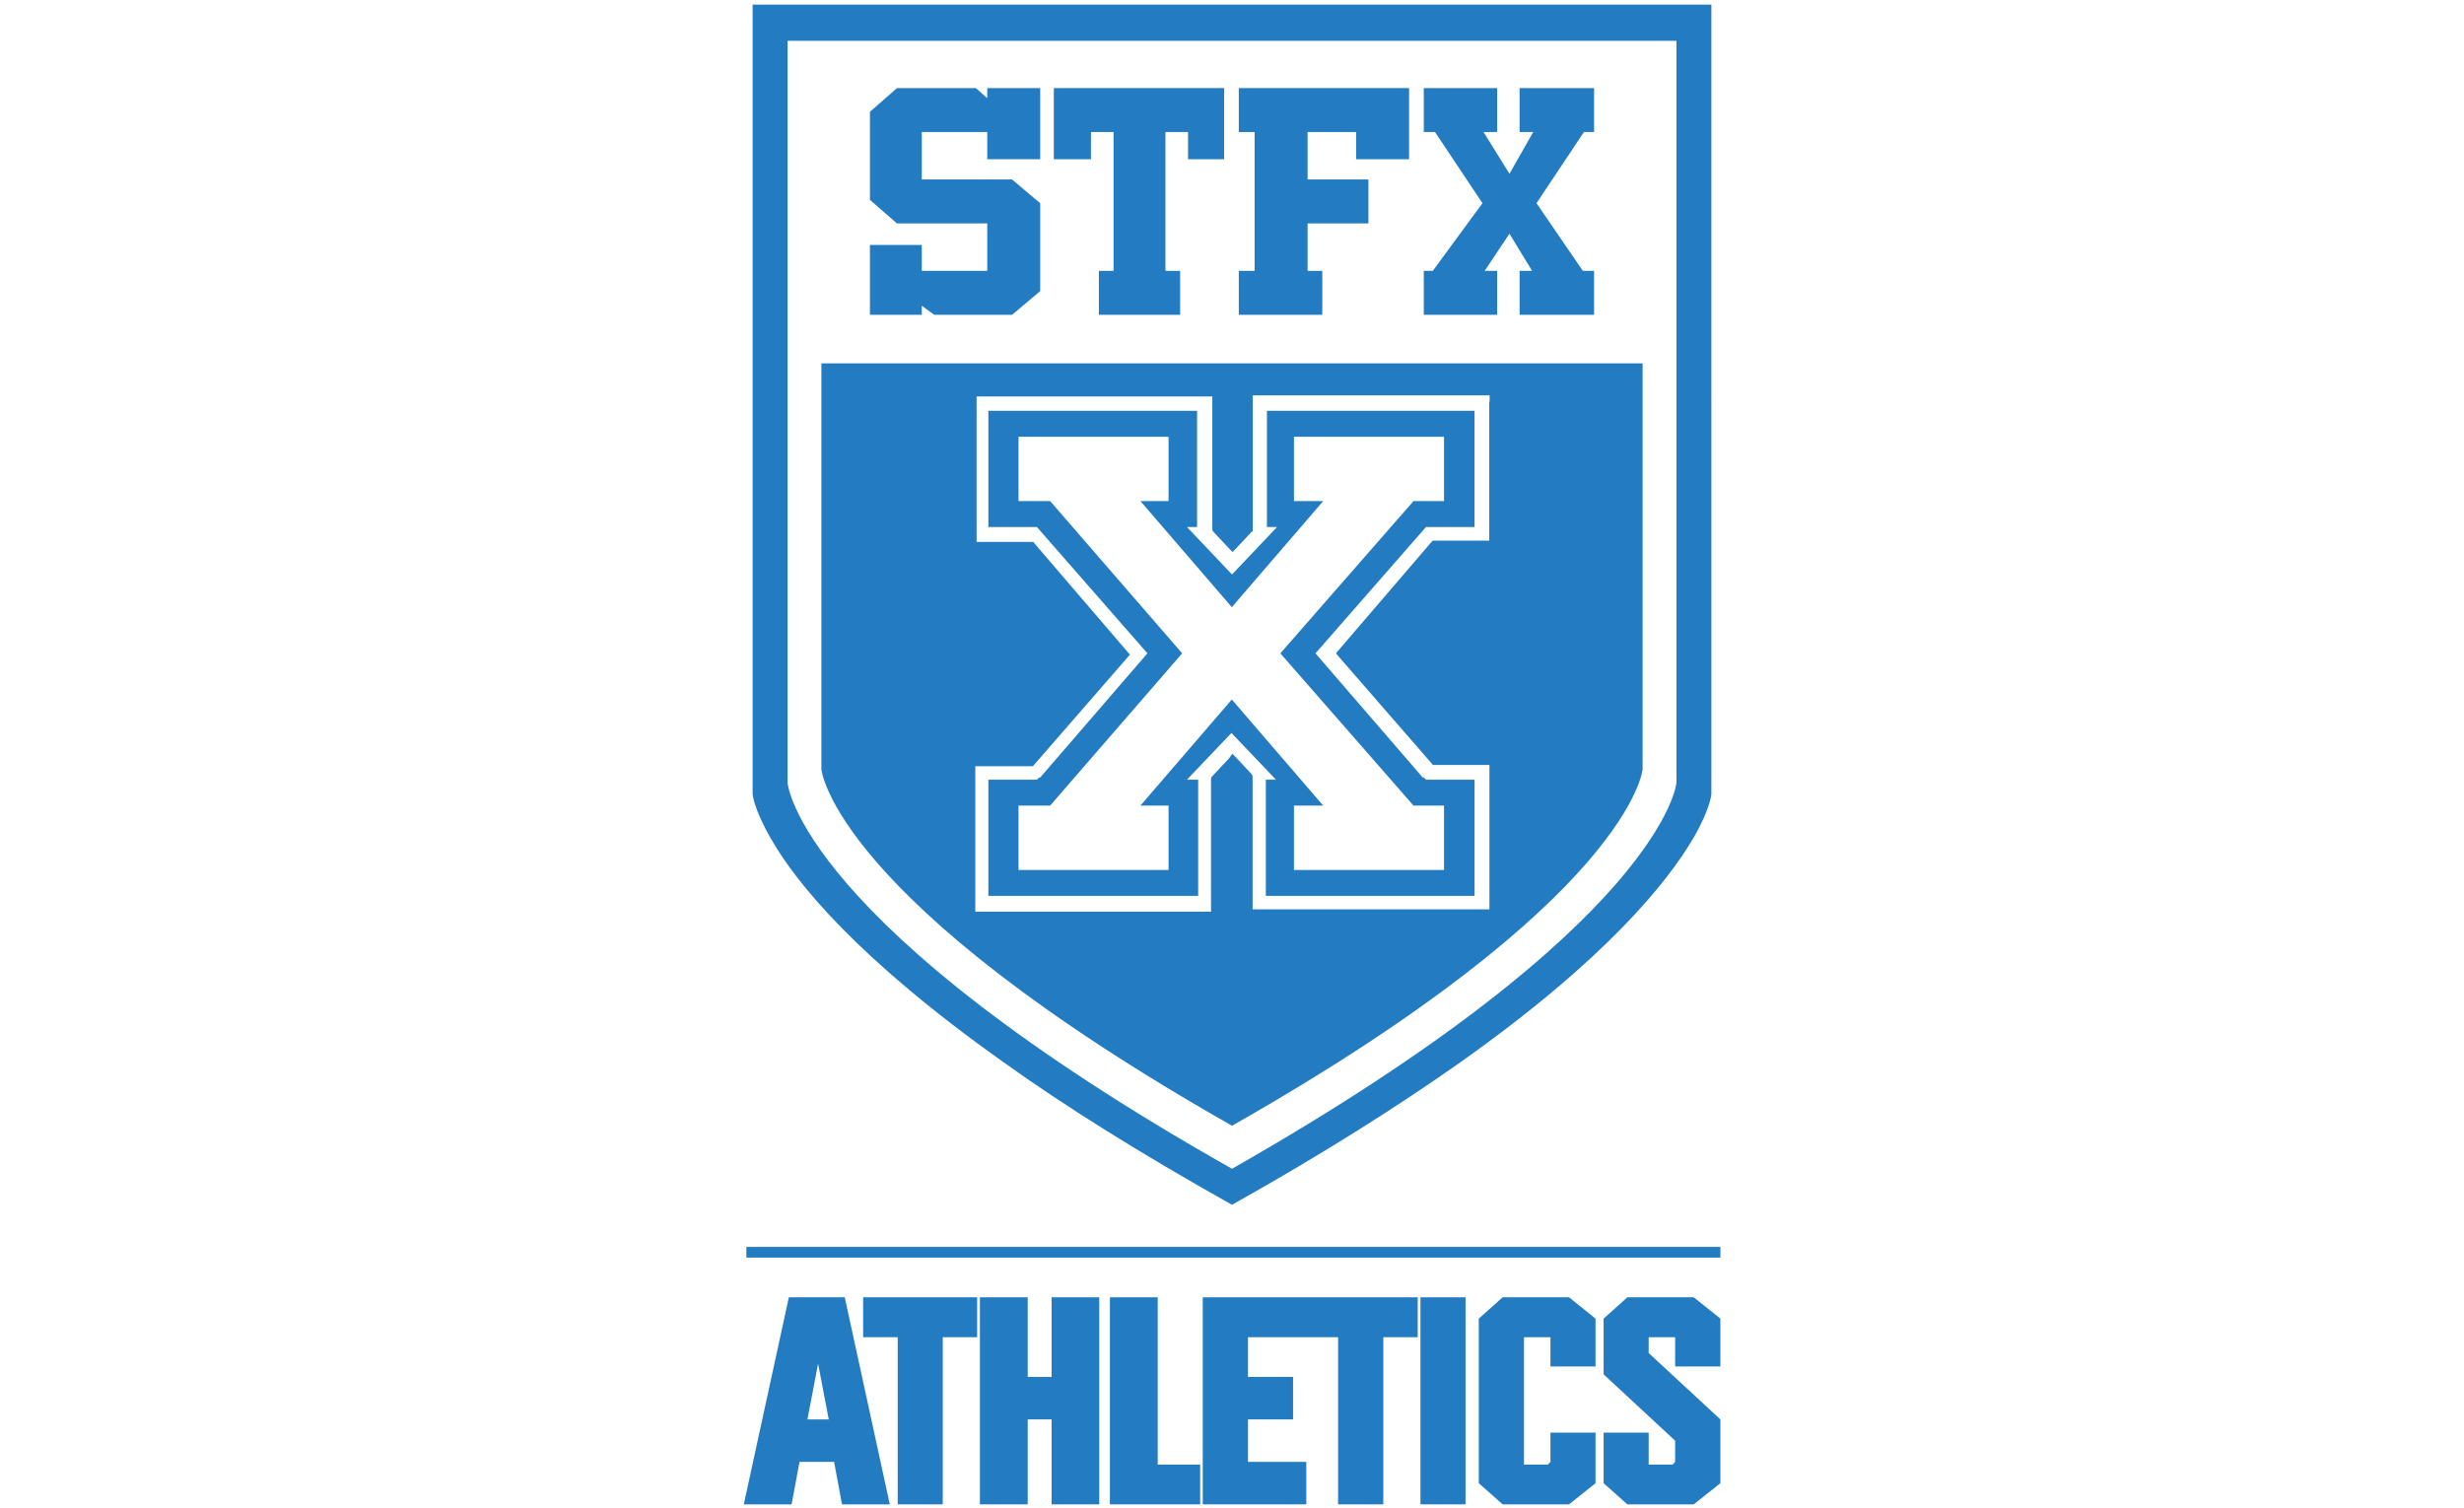 <?xml version="1.0" encoding="UTF-8"?> <svg xmlns="http://www.w3.org/2000/svg" id="Layer_1" viewBox="0 0 134 82"><defs><style>.cls-1{fill:#237cc1;}</style></defs><g><path class="cls-1" d="m40.93.25v42.94s.06.8.98,2.39c1.35,2.39,4.72,6.56,12.7,12.21,3.25,2.33,7.36,4.91,12.39,7.73,5.03-2.82,9.08-5.4,12.39-7.73,7.97-5.64,11.29-9.82,12.7-12.21.92-1.59.98-2.39.98-2.39V.25h-52.14Zm50.24,42.33s-.67,7.61-24.17,20.98c-23.56-13.31-24.17-20.98-24.17-20.98V2.22h48.34v40.36Z"></path><g><path class="cls-1" d="m44.67,19.76v22.08s.61,7.05,22.33,19.38c21.72-12.33,22.33-19.38,22.33-19.38v-22.08h-44.66Zm36.32,2.09v7.55h-3.07l-.06.06-5.21,6.07,5.28,6.07h3.07v7.85h-12.88v-7.24c0-.06-.06-.06-.06-.12l-.92-.98-.12-.12-.18.25-.92.98q-.06.06-.06.12v7.24h-12.82v-7.91h3.13l5.28-6.07-5.21-6.07c0-.06-.06-.06-.06-.06h-3.07v-7.91h12.82v7.24q0,.06.06.12l.92.98.12.12.12-.12.92-.98c.06,0,.06-.06.06-.12v-7.3h12.88v.37Z"></path><path class="cls-1" d="m80,22.34h-11.1v6.32h.55l-2.45,2.58-2.45-2.58h.55v-6.32h-11.35v6.32h2.64l6.01,6.87-5.83,6.75h-.06l-.12.12h-2.64v6.32h11.41v-6.32h-.61l2.42-2.54,2.42,2.54h-.55v6.32h11.35v-6.32h-2.64l-.12-.12h-.06l-5.83-6.75,6.01-6.87h2.64v-6.32h-.18Zm-1.47,4.91h-1.66l-7.24,8.28,7.24,8.28h1.66v3.5h-8.16v-3.5h1.59l-4.97-5.77-4.97,5.77h1.53v3.5h-8.16v-3.5h1.72l7.18-8.28-7.18-8.28h-1.72v-3.5h8.16v3.5h-1.53l4.97,5.77,4.97-5.77h-1.59v-3.5h8.16v3.5Z"></path></g><g><polygon class="cls-1" points="57.31 8.66 59.33 8.66 59.33 7.18 60.56 7.18 60.56 14.73 59.76 14.73 59.76 17.12 64.18 17.12 64.18 14.73 63.38 14.73 63.38 7.18 64.61 7.18 64.61 8.66 66.57 8.66 66.57 4.79 57.31 4.79 57.31 8.66"></polygon><polygon class="cls-1" points="67.37 7.18 68.23 7.18 68.23 14.73 67.37 14.73 67.37 17.12 71.91 17.12 71.91 14.73 71.11 14.73 71.11 12.15 74.42 12.15 74.42 9.76 71.11 9.76 71.11 7.18 73.75 7.18 73.75 8.66 76.63 8.66 76.63 4.79 67.37 4.79 67.37 7.18"></polygon><polygon class="cls-1" points="86.69 7.18 86.69 4.79 82.64 4.79 82.64 7.18 83.38 7.18 82.09 9.45 80.68 7.18 81.42 7.18 81.42 4.79 77.43 4.79 77.43 7.18 78.04 7.18 80.62 11.05 77.92 14.73 77.43 14.73 77.43 17.12 81.42 17.12 81.42 14.73 80.74 14.73 82.09 12.71 83.32 14.73 82.64 14.73 82.64 17.12 86.69 17.12 86.69 14.73 86.08 14.73 83.56 11.05 86.14 7.18 86.69 7.18"></polygon><polygon class="cls-1" points="53.69 5.34 53.07 4.79 48.78 4.79 47.31 6.08 47.31 10.5 47.31 10.87 48.78 12.15 53.69 12.15 53.69 14.73 50.13 14.73 50.13 13.32 47.31 13.32 47.31 17.12 50.13 17.12 50.13 16.63 50.81 17.12 55.04 17.12 56.57 15.83 56.57 11.05 56.2 10.74 55.04 9.76 50.13 9.76 50.13 7.18 53.69 7.18 53.69 8.66 56.57 8.66 56.57 4.79 53.69 4.79 53.69 5.34"></polygon></g></g><g><rect class="cls-1" x="40.59" y="67.81" width="52.97" height=".58"></rect><path class="cls-1" d="m42.9,70.55l-2.45,11.26h2.6l.43-2.31h1.88l.43,2.31h2.6l-2.45-11.26h-3.03Zm1.01,6.64l.58-3.03.58,3.03h-1.15Z"></path><polygon class="cls-1" points="46.94 72.72 48.82 72.72 48.82 81.81 51.27 81.81 51.27 72.72 53.14 72.72 53.14 70.55 46.94 70.55 46.94 72.72"></polygon><polygon class="cls-1" points="57.19 74.88 55.89 74.88 55.89 70.55 53.29 70.55 53.29 81.81 55.89 81.81 55.89 77.19 57.19 77.19 57.19 81.81 59.78 81.81 59.78 70.55 57.19 70.55 57.19 74.88"></polygon><polygon class="cls-1" points="62.96 70.55 60.36 70.55 60.36 81.81 65.27 81.81 65.27 79.65 62.96 79.65 62.96 70.55"></polygon><polygon class="cls-1" points="70.9 70.55 65.41 70.55 65.41 81.81 71.04 81.81 71.04 79.5 67.87 79.5 67.87 77.19 70.32 77.19 70.32 74.88 67.87 74.88 67.87 72.72 71.04 72.72 72.77 72.72 72.77 81.81 75.23 81.81 75.23 72.72 77.1 72.72 77.1 70.55 71.04 70.55 70.9 70.55"></polygon><rect class="cls-1" x="77.25" y="70.55" width="2.45" height="11.26"></rect><polygon class="cls-1" points="81.72 70.55 80.42 71.71 80.42 80.66 81.72 81.81 85.33 81.81 86.77 80.66 86.77 77.91 84.32 77.91 84.32 79.5 84.17 79.65 82.88 79.65 82.88 79.5 82.88 72.72 84.17 72.72 84.32 72.72 84.32 74.31 86.77 74.31 86.77 71.71 85.33 70.55 81.72 70.55"></polygon><polygon class="cls-1" points="88.5 70.55 87.21 71.71 87.21 74.74 91.1 78.35 91.1 79.5 90.96 79.65 89.66 79.65 89.66 79.5 89.66 77.91 87.21 77.91 87.21 80.66 88.5 81.81 92.11 81.81 93.56 80.66 93.56 77.19 89.66 73.58 89.66 72.72 90.96 72.72 91.1 72.72 91.1 74.31 93.56 74.31 93.56 71.71 92.11 70.55 88.5 70.55"></polygon></g></svg> 